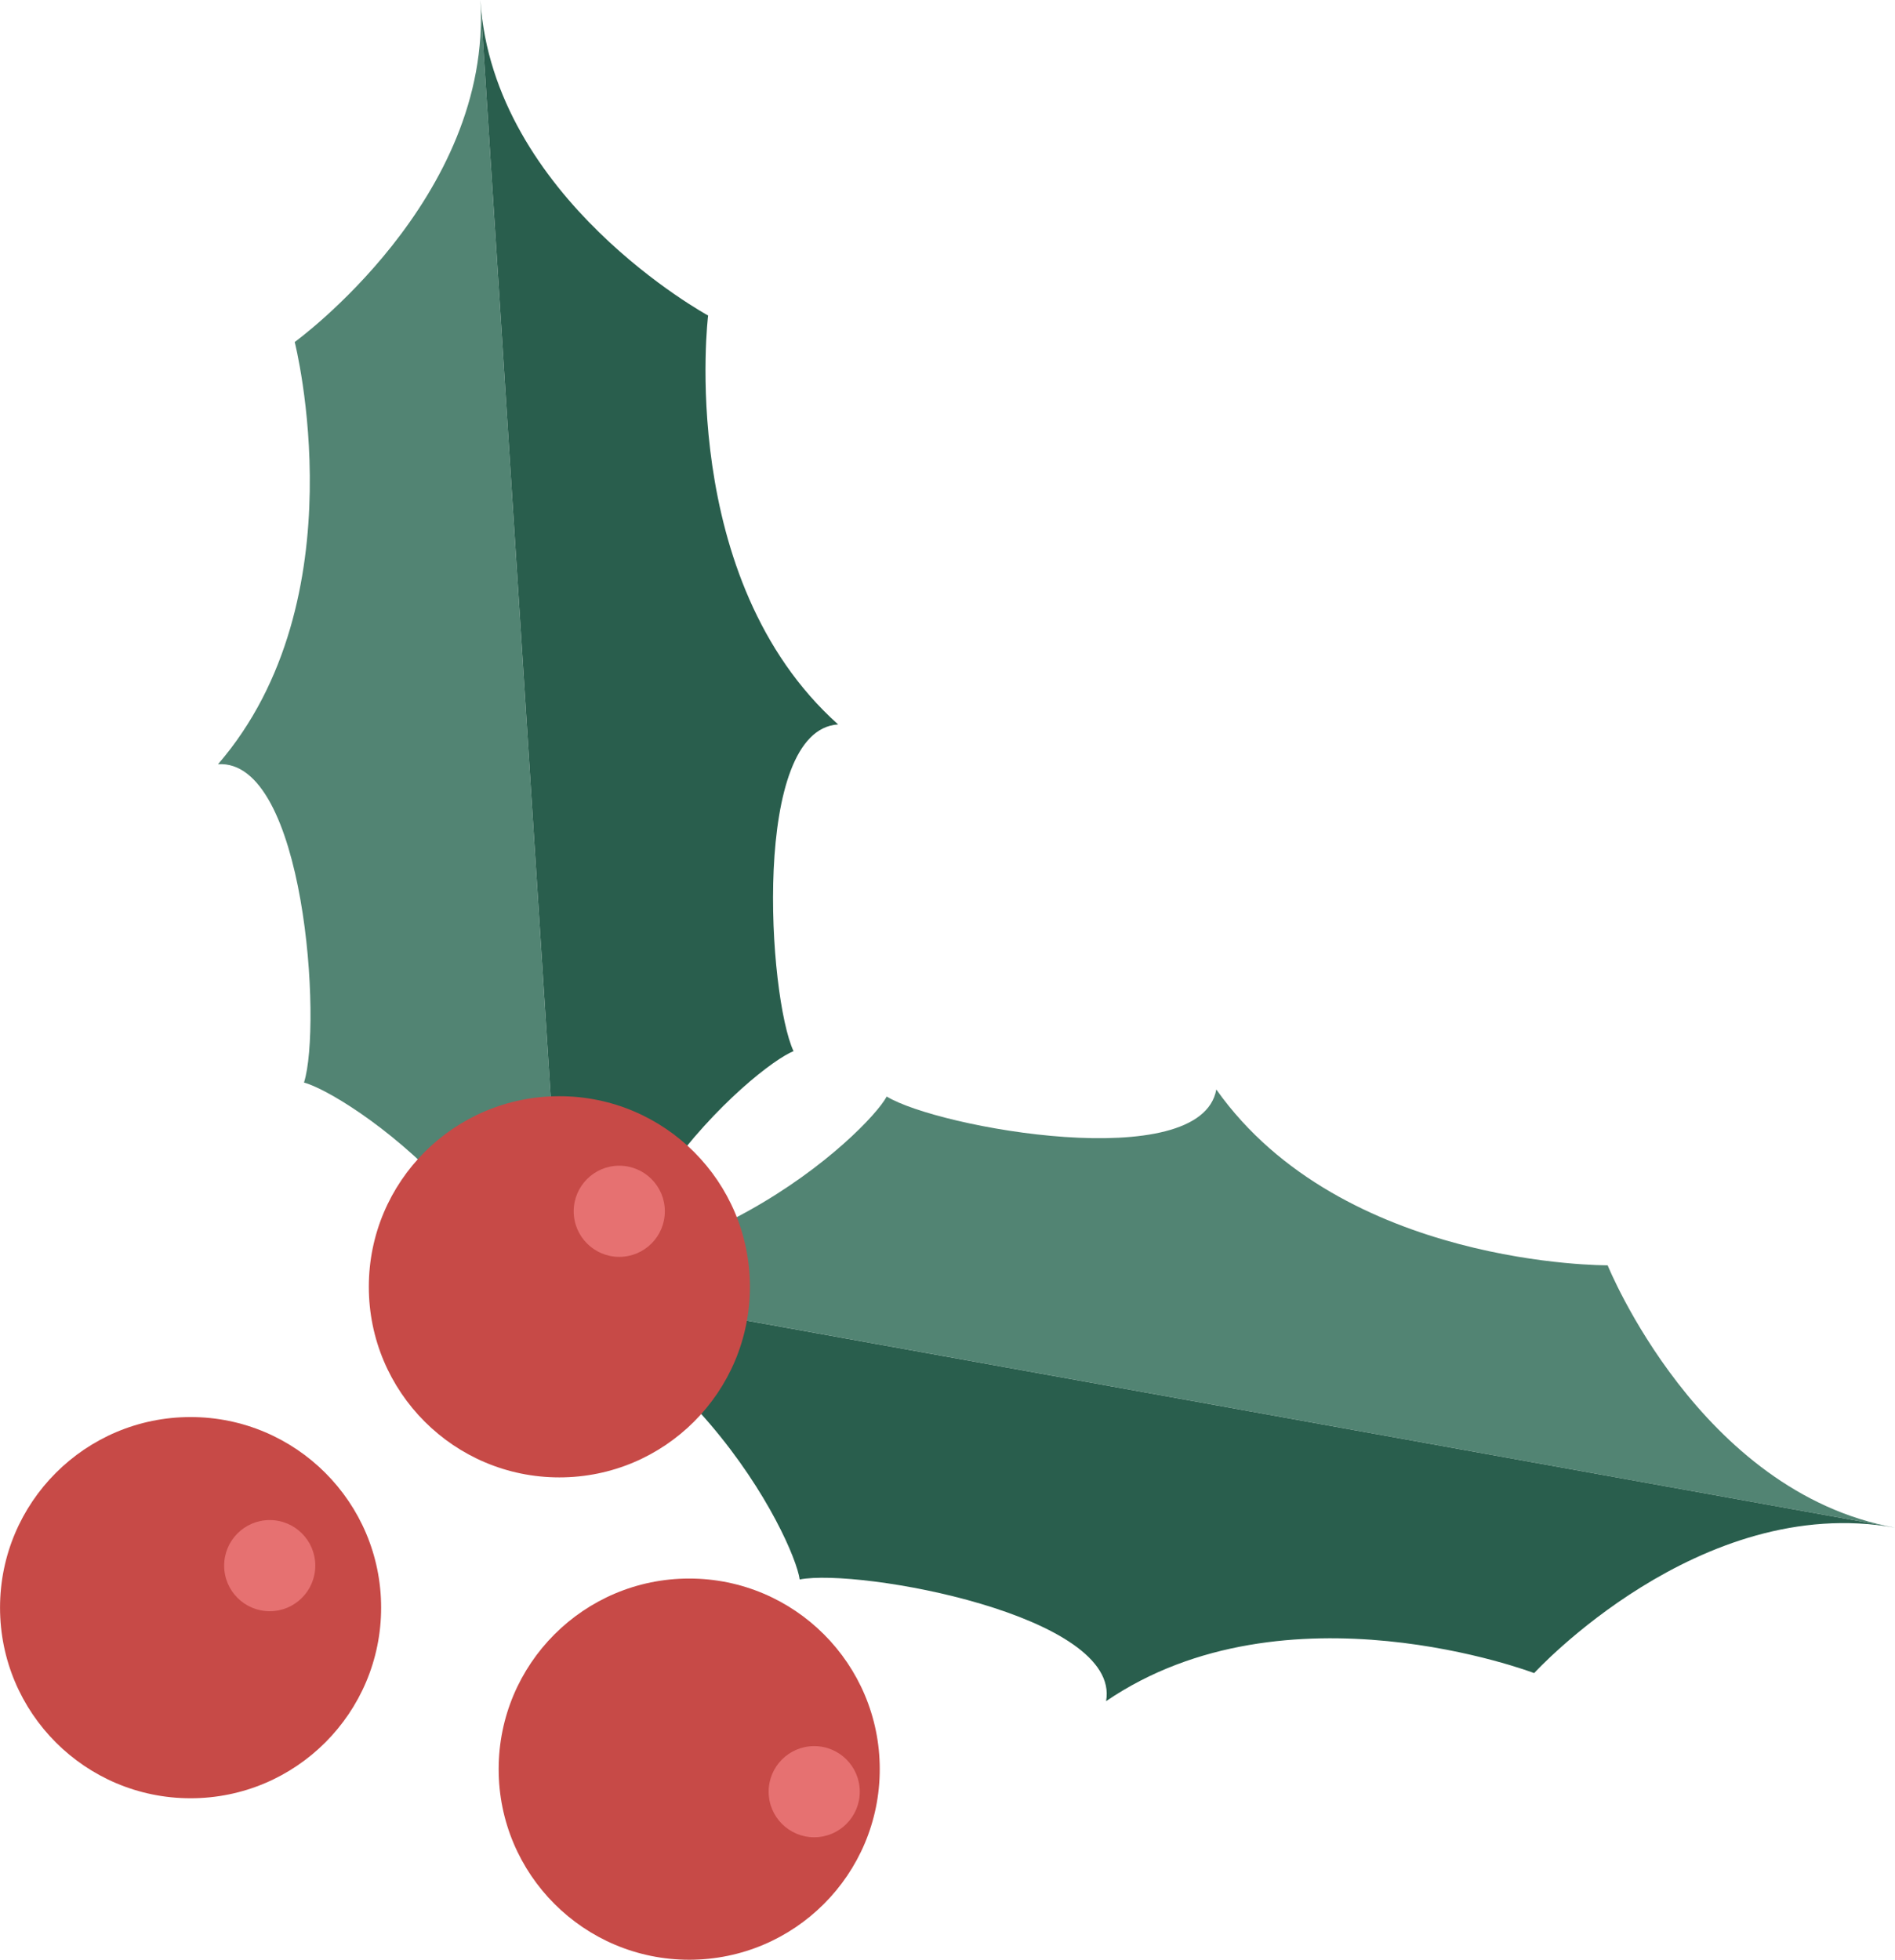   <svg xmlns="http://www.w3.org/2000/svg" viewBox="0 0 218.083 225.474">
   <g data-name="图层 2">
    <g data-name="图层 1">
     <path d="M218.083,175.756c-22.52-4.06-33.069-30.182-33.069-30.182s-30.559.227-45.037-20.229c-1.78,9.877-32.041,4.422-37.93.81-2.186,4.068-23.3,24.481-50.751,19.533" style="fill:#528473">
     </path>
     <path d="M218.083,175.756c-22.52-4.06-41.527,16.734-41.527,16.734S148,181.606,127.291,195.719c1.78-9.877-28.481-15.332-35.26-14-.628-4.575-13.289-31.078-40.735-36.026" style="fill:#295e4d">
     </path>
     <path d="M55.277,0c1.465,22.836-21.361,39.348-21.361,39.348s7.557,29.611-8.825,48.576c10.015-.643,11.984,30.043,9.893,36.626,4.473,1.146,29.359,16.747,31.145,44.578" style="fill:#528473">
     </path>
     <path d="M55.277,0c1.465,22.836,26.214,36.3,26.214,36.3S77.78,66.629,96.453,83.345c-10.016.643-8.047,31.328-5.131,37.59-4.29,1.709-26.979,20.362-25.193,48.193" style="fill:#295e4d">
     </path>
     <circle cx="79.316" cy="203.54" r="21.929" style="fill:#c74a47">
     </circle>
     <circle cx="93.702" cy="206.134" r="5.244" style="fill:#e67171">
     </circle>
     <circle cx="64.374" cy="148.046" r="21.929" style="fill:#c74a47">
     </circle>
     <circle cx="71.268" cy="139.359" r="5.244" style="fill:#e67171">
     </circle>
     <circle cx="21.933" cy="184.961" r="21.929" style="fill:#c74a47">
     </circle>
     <circle cx="31.04" cy="180.127" r="5.244" style="fill:#e67171">
     </circle>
    </g>
   </g>
  </svg>
